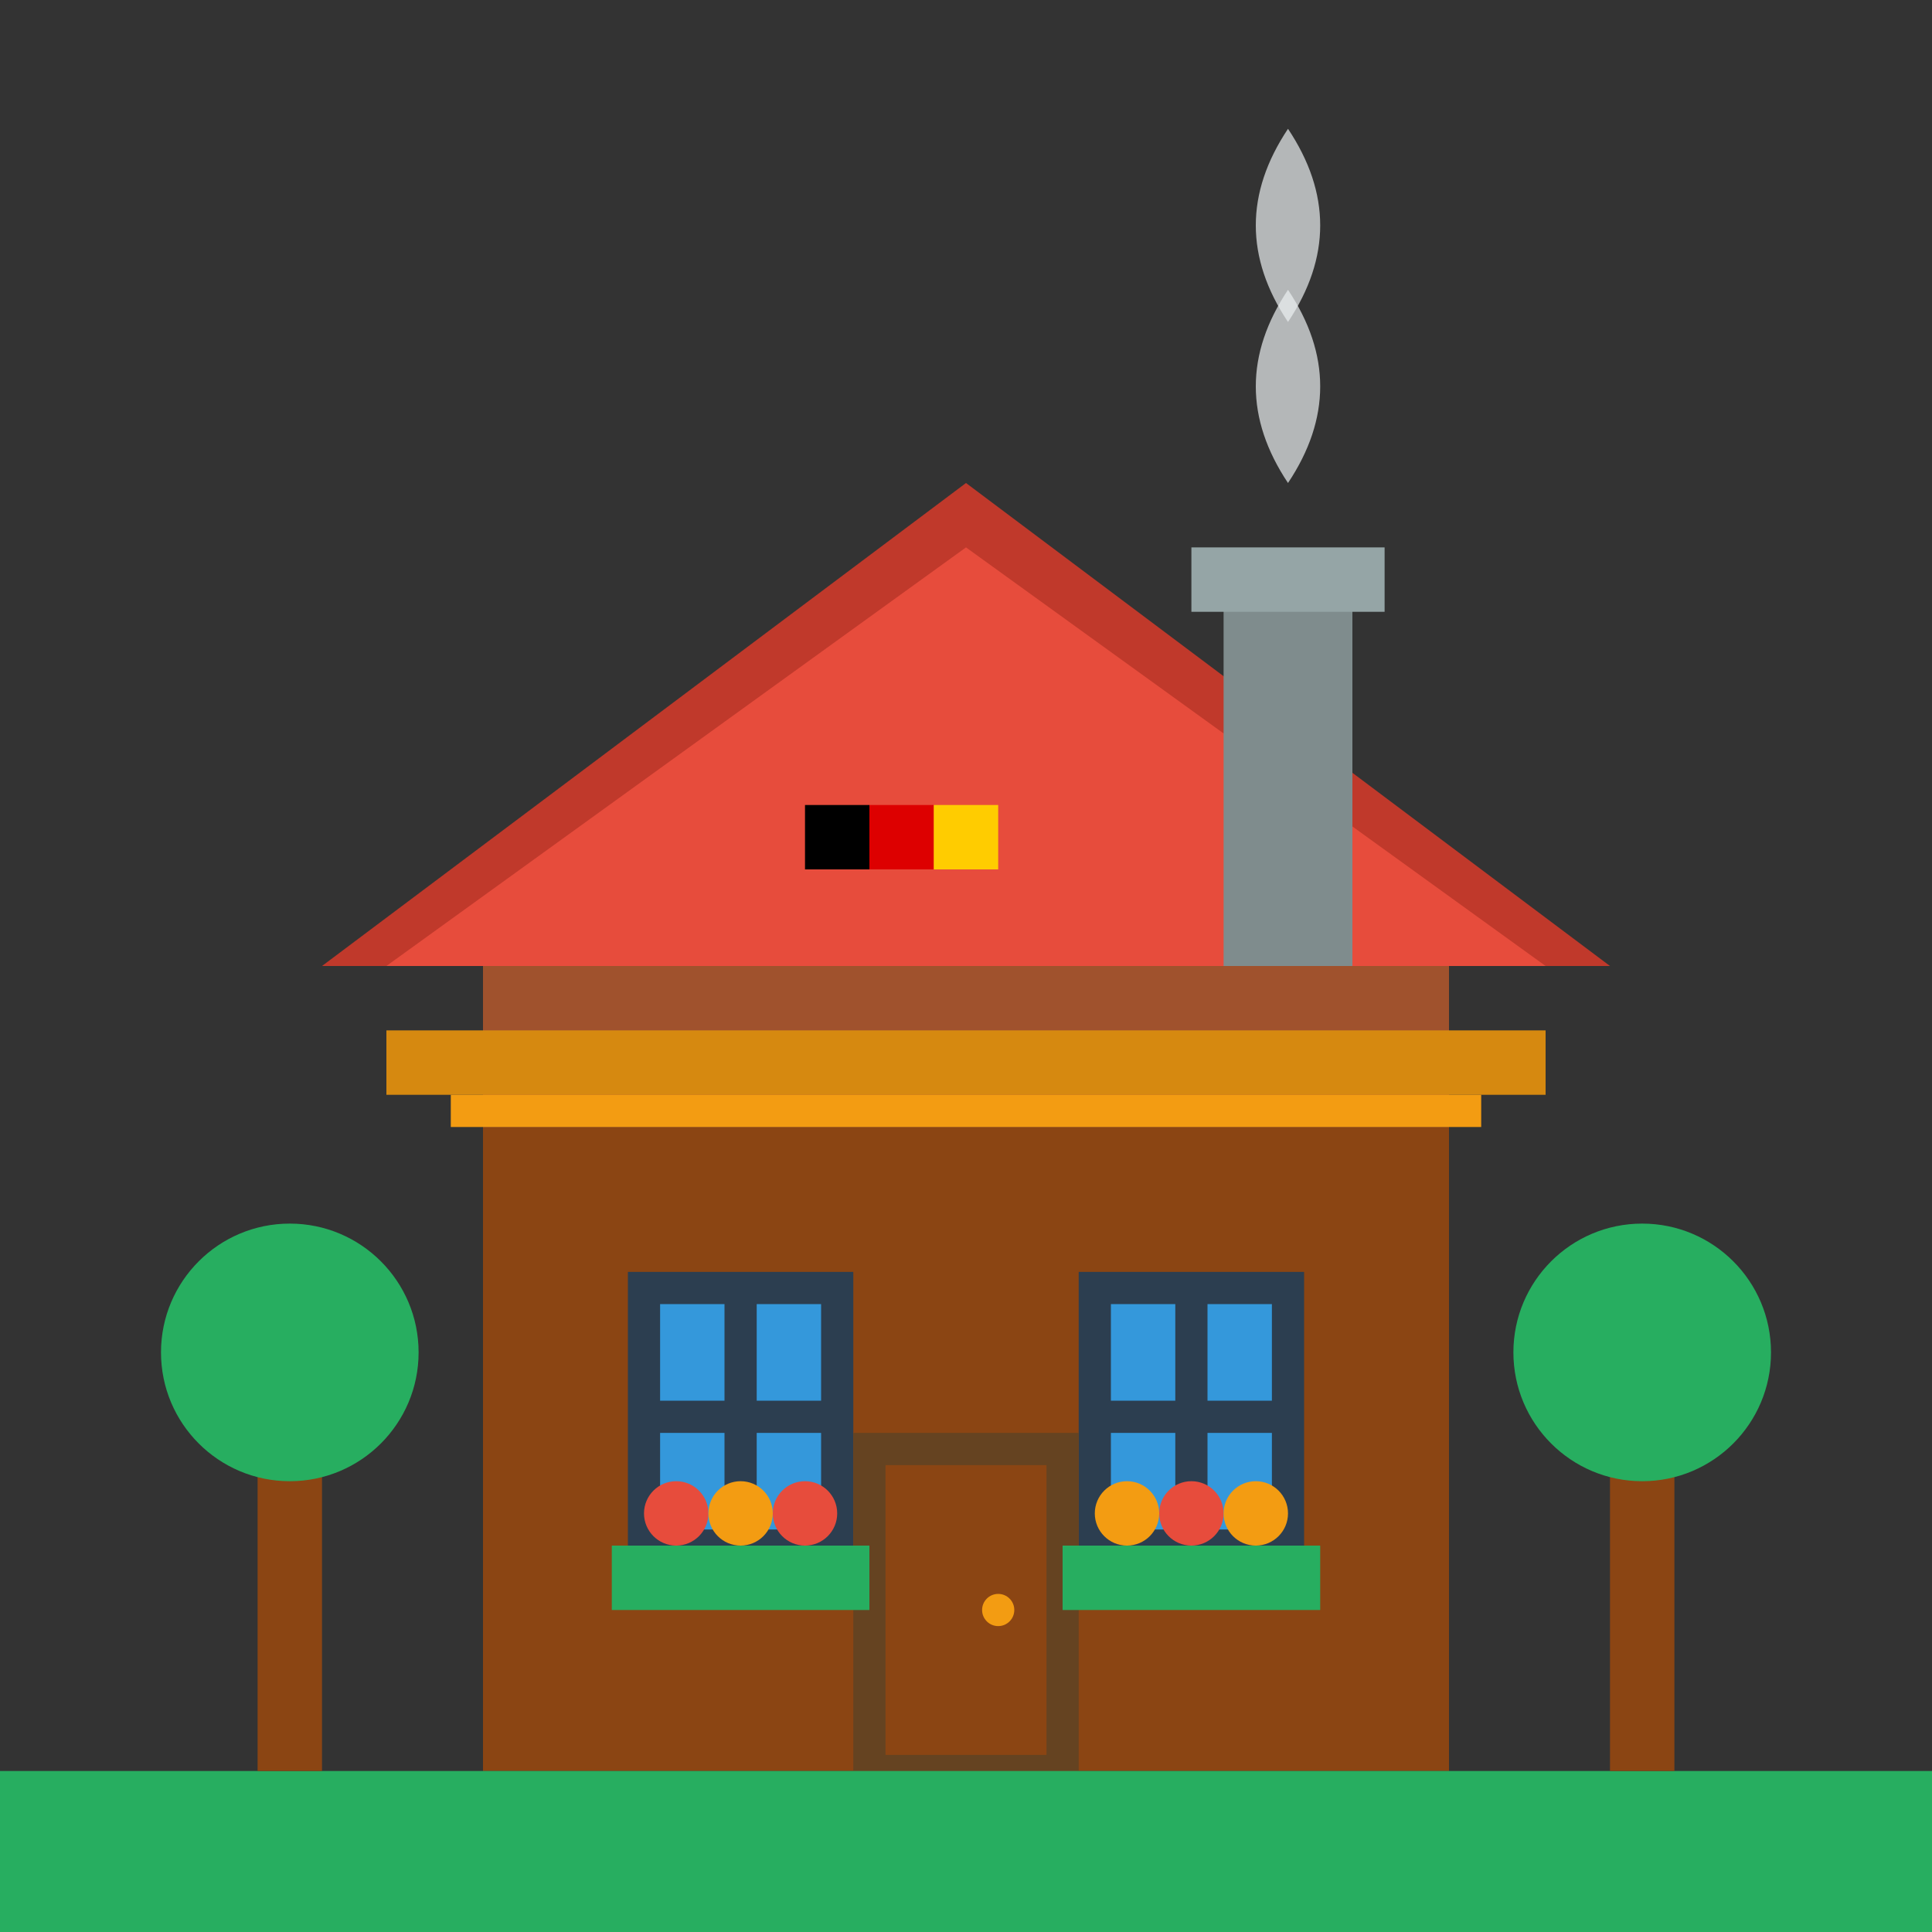 <svg width="60" height="60" viewBox="0 0 60 60" fill="none" xmlns="http://www.w3.org/2000/svg">
  <rect x="0" y="0" width="60" height="60" fill="#333333" stroke="none"/>
  <!-- Traditional German House -->
  <rect x="15" y="35" width="30" height="20" fill="#8b4513"/>
  <rect x="15" y="30" width="30" height="5" fill="#a0522d"/>
  
  <!-- Roof -->
  <path d="M10 30 L30 15 L50 30 Z" fill="#c0392b"/>
  <path d="M12 30 L30 17 L48 30 Z" fill="#e74c3c"/>
  
  <!-- Chimney -->
  <rect x="38" y="18" width="4" height="12" fill="#7f8c8d"/>
  <rect x="37" y="17" width="6" height="2" fill="#95a5a6"/>
  
  <!-- Smoke -->
  <path d="M40 15 Q42 12 40 9 Q38 12 40 15" fill="#ecf0f1" opacity="0.7"/>
  <path d="M40 10 Q42 7 40 4 Q38 7 40 10" fill="#ecf0f1" opacity="0.7"/>
  
  <!-- Windows -->
  <rect x="20" y="40" width="6" height="8" fill="#3498db" stroke="#2c3e50" stroke-width="1"/>
  <line x1="23" y1="40" x2="23" y2="48" stroke="#2c3e50" stroke-width="1"/>
  <line x1="20" y1="44" x2="26" y2="44" stroke="#2c3e50" stroke-width="1"/>
  
  <rect x="34" y="40" width="6" height="8" fill="#3498db" stroke="#2c3e50" stroke-width="1"/>
  <line x1="37" y1="40" x2="37" y2="48" stroke="#2c3e50" stroke-width="1"/>
  <line x1="34" y1="44" x2="40" y2="44" stroke="#2c3e50" stroke-width="1"/>
  
  <!-- Door -->
  <rect x="27" y="45" width="6" height="10" fill="#8b4513" stroke="#654321" stroke-width="1"/>
  <circle cx="31" cy="50" r="0.5" fill="#f39c12"/>
  
  <!-- Traditional Decorations -->
  <rect x="12" y="32" width="36" height="2" fill="#d68910"/>
  <rect x="14" y="34" width="32" height="1" fill="#f39c12"/>
  
  <!-- Flower Boxes -->
  <rect x="19" y="48" width="8" height="2" fill="#27ae60"/>
  <rect x="33" y="48" width="8" height="2" fill="#27ae60"/>
  
  <!-- Flowers -->
  <circle cx="21" cy="47" r="1" fill="#e74c3c"/>
  <circle cx="23" cy="47" r="1" fill="#f39c12"/>
  <circle cx="25" cy="47" r="1" fill="#e74c3c"/>
  
  <circle cx="35" cy="47" r="1" fill="#f39c12"/>
  <circle cx="37" cy="47" r="1" fill="#e74c3c"/>
  <circle cx="39" cy="47" r="1" fill="#f39c12"/>
  
  <!-- Ground -->
  <rect x="0" y="55" width="60" height="5" fill="#27ae60"/>
  
  <!-- Trees -->
  <rect x="8" y="45" width="2" height="10" fill="#8b4513"/>
  <circle cx="9" cy="42" r="4" fill="#27ae60"/>
  
  <rect x="50" y="45" width="2" height="10" fill="#8b4513"/>
  <circle cx="51" cy="42" r="4" fill="#27ae60"/>
  
  <!-- Traditional German Flag Colors (small decorative elements) -->
  <rect x="25" y="25" width="2" height="2" fill="#000"/>
  <rect x="27" y="25" width="2" height="2" fill="#dd0000"/>
  <rect x="29" y="25" width="2" height="2" fill="#ffcc00"/>
</svg>
